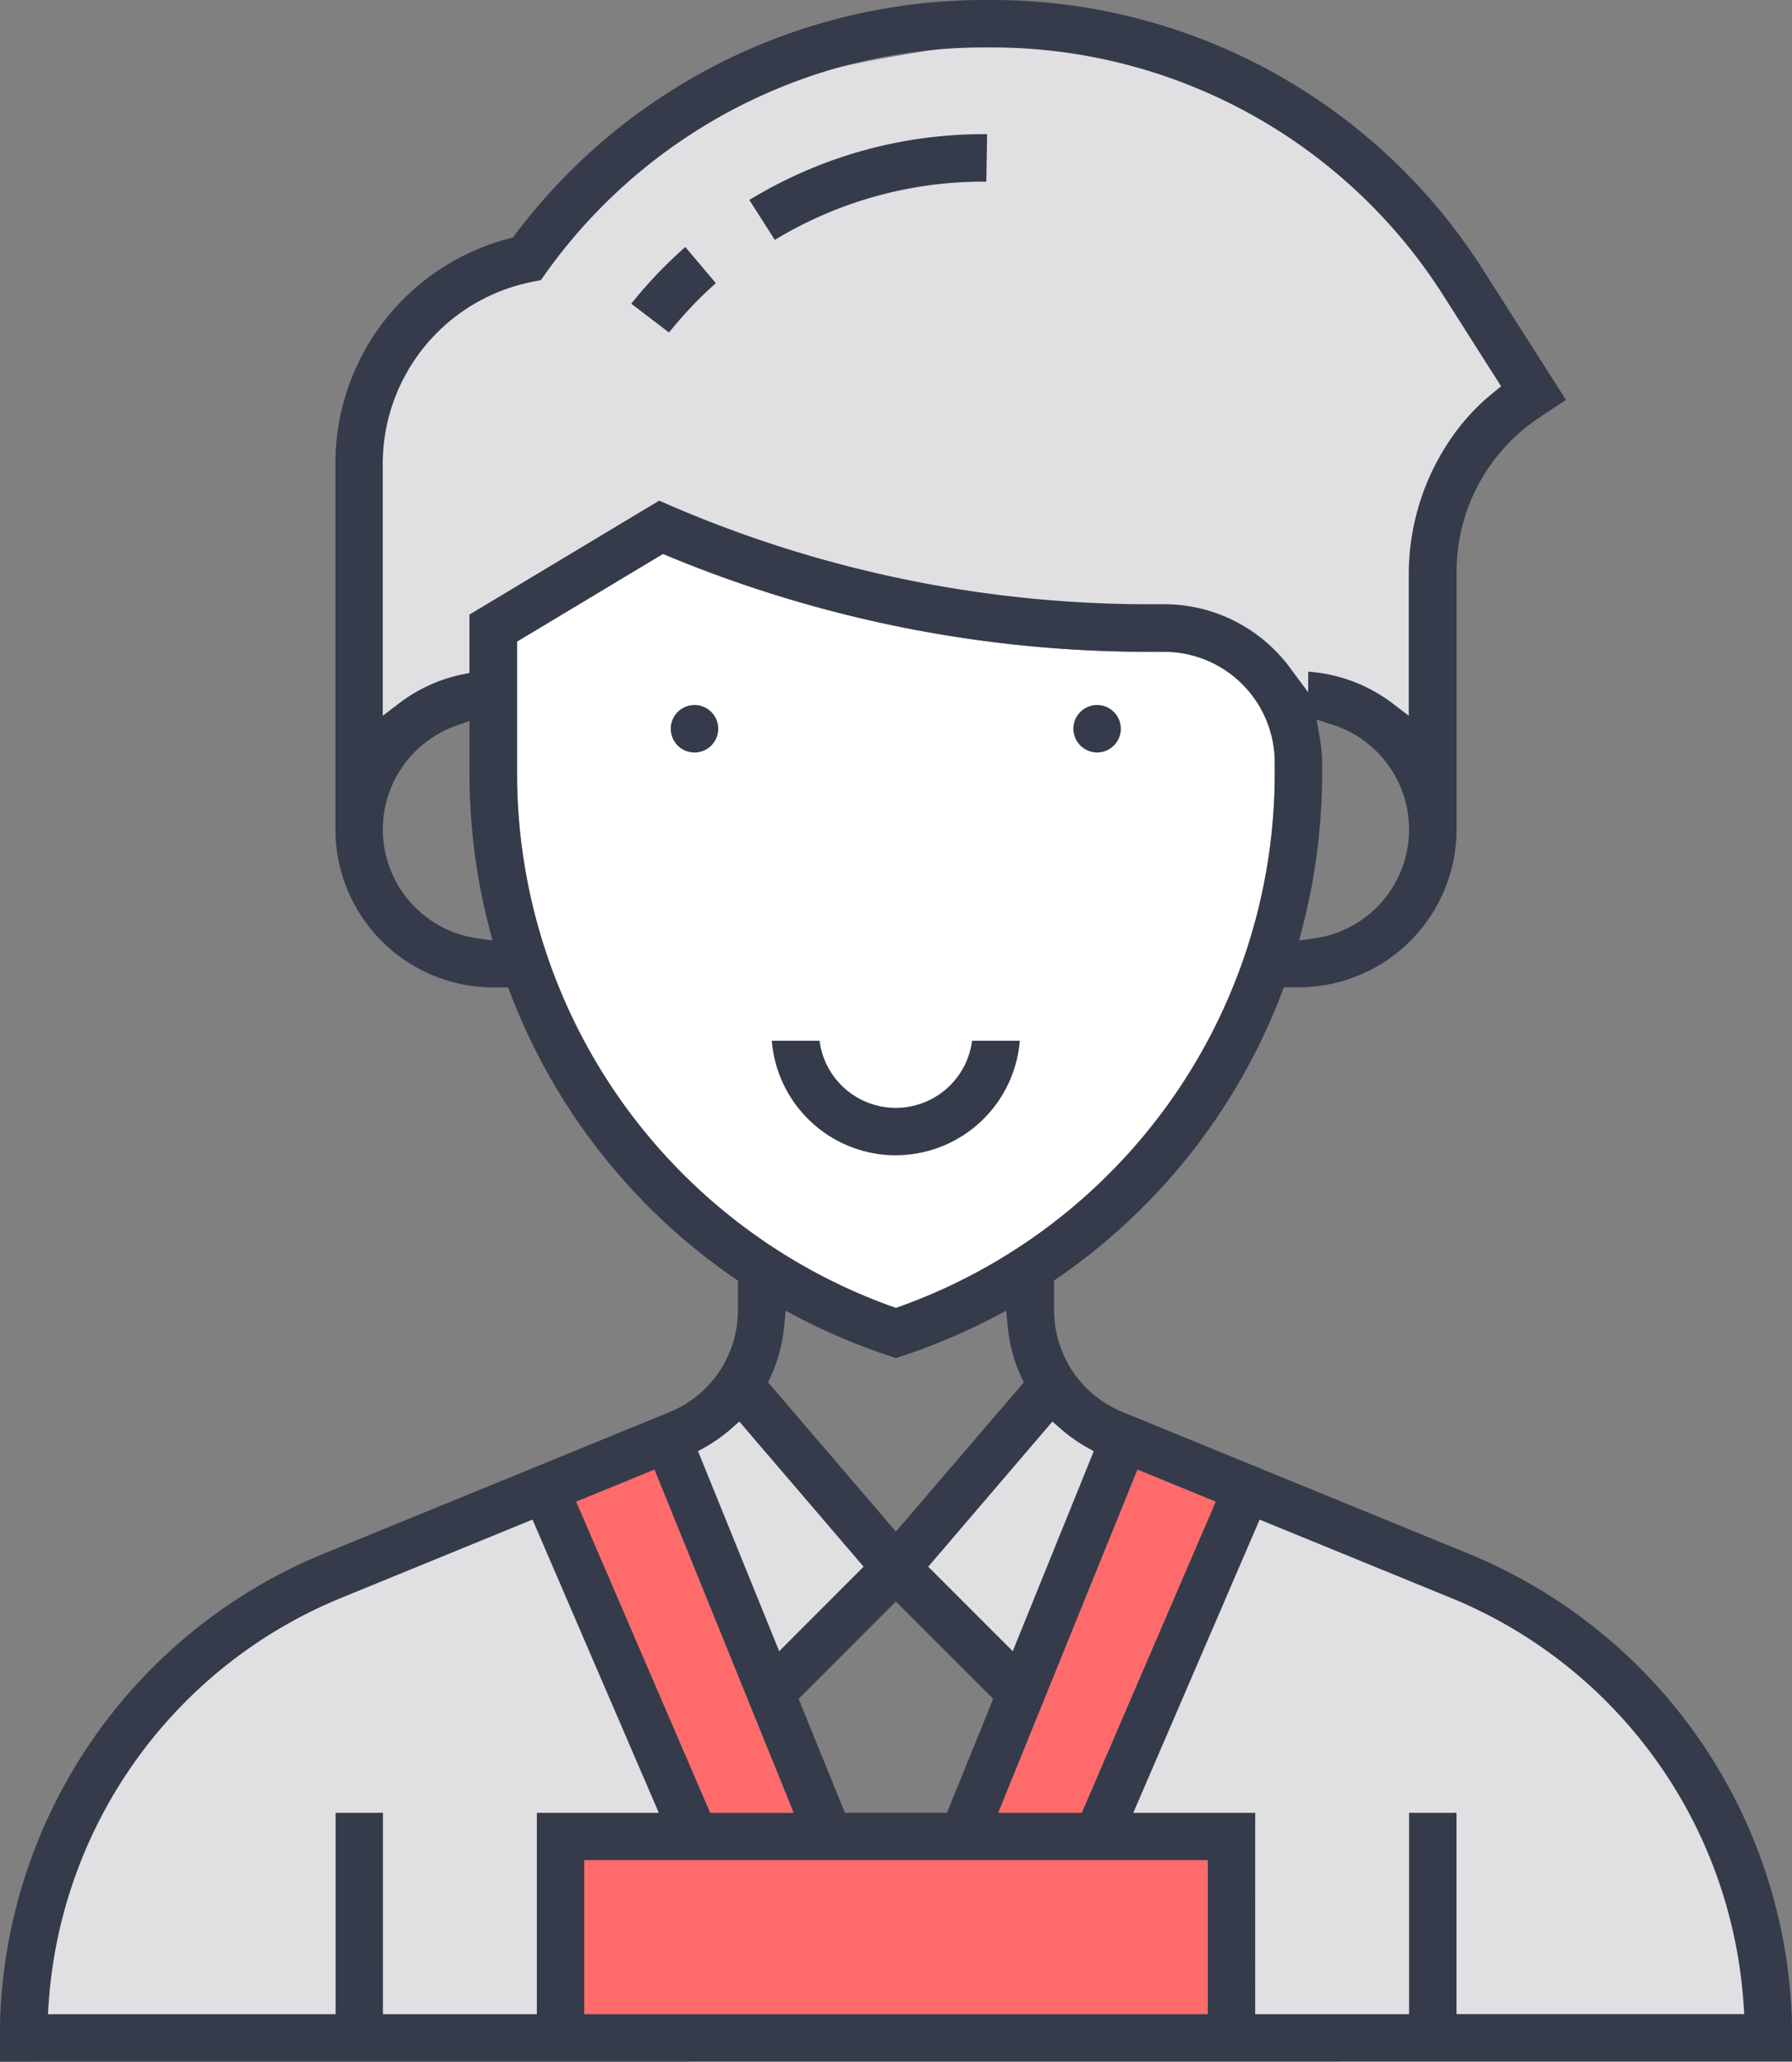 <?xml version="1.0" encoding="utf-8"?>
<svg xmlns="http://www.w3.org/2000/svg" width="54.492" height="62.655" viewBox="0 0 54.492 62.655">
  <rect x="0" y="0" width="54.492" height="62.655" fill="#808080" stroke="none"/>
  <g id="Group_38881" data-name="Group 38881" transform="translate(-117.804 -214.76)">
    <path id="Path_64626" data-name="Path 64626" d="M128.546,237.524l4.03-1.851v-1.851l5.74-2.777s6.295,3.147,8.887,2.777,7.406,0,8.331.926a10.135,10.135,0,0,1,1.666,2.777v-1.851l3.888,1.851s-.371-7.591.926-8.516a10.863,10.863,0,0,0,2.222-2.222s-3.147-6.665-7.035-8.146-5.925-3.147-10.738-2.407-6.295,1.3-9.627,3.7-2.592,2.962-2.592,2.962a5.859,5.859,0,0,0-4.813,5.369C128.874,233.08,128.546,237.524,128.546,237.524Z" fill="#e0e0e2"/>
    <path id="Path_64606" data-name="Path 64606" d="M129.737,230.2v4.028a17.213,17.213,0,0,0,11.421,16.189l.1.036.1-.036a17.212,17.212,0,0,0,11.42-16.189v-.357a3.364,3.364,0,0,0-3.359-3.36h-.427a38.179,38.179,0,0,1-14.681-2.916l-.138-.057Z" transform="translate(3.792 4.059)" fill="#fff"/>
    <path id="Path_64607" data-name="Path 64607" d="M117.8,277.415v-.722a15.863,15.863,0,0,1,9.891-14.734l10.466-4.281a3.347,3.347,0,0,0,2.087-3.109v-.889l-.129-.088a18.519,18.519,0,0,1-6.786-8.631l-.074-.192h-.452a4.808,4.808,0,0,1-4.8-4.8V228.844a7.064,7.064,0,0,1,5.3-6.84l.1-.028.062-.083a17.86,17.86,0,0,1,14.237-7.133h.225a17.686,17.686,0,0,1,14.995,8.232l2.5,3.92-.825.548a5.619,5.619,0,0,0-2.5,4.679v7.826a4.808,4.808,0,0,1-4.8,4.8h-.452l-.074.192a18.52,18.52,0,0,1-6.786,8.631l-.129.088v.889a3.347,3.347,0,0,0,2.087,3.109l10.466,4.283a15.86,15.86,0,0,1,9.891,14.732v.722Zm38.17-1.444h4.677V269.85H162.1v6.12h8.746l-.022-.319A14.378,14.378,0,0,0,161.86,263.3l-5.753-2.352-3.84,8.907h3.707Zm-20.4,0h18.961v-4.678H135.57Zm-6.121,0h4.677V269.85h3.707l-3.839-8.907-5.753,2.354a14.371,14.371,0,0,0-8.958,12.355l-.022.319H128V269.85h1.444Zm18.712-6.121H150.7l4.072-9.452-2.376-.974Zm-6.072-3.46,1.407,3.46H146.6l1.406-3.46-2.96-2.958ZM135.33,260.4l4.073,9.452h2.535l-4.231-10.426Zm10.7,1.975,2.567,2.566,2.462-6.074-.227-.129a4.743,4.743,0,0,1-.8-.572l-.228-.2Zm-5.972-4.21a4.744,4.744,0,0,1-.8.572l-.228.129,2.466,6.074,2.564-2.566-3.778-4.409Zm1.594-3.131a4.809,4.809,0,0,1-.412,1.562l-.08.174,3.887,4.536,3.889-4.534-.082-.175a4.75,4.75,0,0,1-.412-1.56l-.042-.441-.393.206a19.189,19.189,0,0,1-2.732,1.157l-.228.074-.227-.075a18.817,18.817,0,0,1-2.733-1.157l-.391-.206Zm-8.127-20.777v4.028a17.213,17.213,0,0,0,11.421,16.189l.1.036.1-.036a17.212,17.212,0,0,0,11.42-16.189v-.357a3.364,3.364,0,0,0-3.359-3.36h-.427A38.179,38.179,0,0,1,138.1,231.65l-.138-.057Zm24.4,2.863a4.663,4.663,0,0,1,.083.808v.357a18.628,18.628,0,0,1-.589,4.625l-.111.432.441-.062a3.341,3.341,0,0,0,.561-6.5l-.472-.153Zm-26.243-.307a3.343,3.343,0,0,0,.656,6.467l.441.062-.111-.431a18.731,18.731,0,0,1-.588-4.628V236.67Zm2.281-13.482a5.639,5.639,0,0,0-4.52,5.513v7.669l.478-.364a4.764,4.764,0,0,1,1.921-.889l.238-.049v-1.774l5.769-3.462.374.163a36.747,36.747,0,0,0,14.555,2.985h.427a4.758,4.758,0,0,1,3.841,1.953l.538.723v-.626a4.775,4.775,0,0,1,2.581.975l.478.364V232.14A7.286,7.286,0,0,1,161.987,228a6.51,6.51,0,0,1,1.257-1.331l.206-.169-1.739-2.734a16.263,16.263,0,0,0-13.78-7.564h-.225a16.369,16.369,0,0,0-13.291,6.84l-.165.232Zm11.081,26.54a3.788,3.788,0,0,1-3.771-3.483h1.452a2.338,2.338,0,0,0,4.638,0h1.452A3.788,3.788,0,0,1,145.05,249.869Zm6.121-12.242a.727.727,0,0,1-.722-.722.722.722,0,0,1,.722-.721.721.721,0,0,1,0,1.443Zm-12.242,0a.721.721,0,0,1-.51-1.232.724.724,0,0,1,1.021,0,.722.722,0,0,1-.511,1.232ZM137,223.99a13.716,13.716,0,0,1,1.643-1.724l.929,1.1a12.145,12.145,0,0,0-1.424,1.5Zm3.59-3.153a13.678,13.678,0,0,1,7.112-2h.119l-.024,1.443h-.094a12.237,12.237,0,0,0-6.338,1.771Z" transform="translate(0 0)" fill="#353b4a"/>
    <path id="Path_64608" data-name="Path 64608" d="M147.664,264.835h4.677v-6.121h1.444v6.12h8.746l-.022-.319a14.378,14.378,0,0,0-8.958-12.355l-5.753-2.352-3.84,8.907h3.707Z" transform="translate(8.31 11.136)" fill="#e0e0e2"/>
    <path id="Path_64609" data-name="Path 64609" d="M129.1,264.835h4.677v-6.121h3.707l-3.839-8.907-5.753,2.354a14.371,14.371,0,0,0-8.958,12.355l-.022.319h8.745v-6.121H129.1Z" transform="translate(0.351 11.136)" fill="#e0e0e2"/>
    <rect id="Rectangle_6008" data-name="Rectangle 6008" width="18.961" height="4.678" transform="translate(135.57 271.293)" fill="#ff6b6b"/>
    <path id="Path_64610" data-name="Path 64610" d="M140.841,259.081h2.536l4.073-9.453-2.377-.973Z" transform="translate(7.32 10.77)" fill="#ff6b6b"/>
    <path id="Path_64611" data-name="Path 64611" d="M131.1,249.627l4.074,9.453h2.535l-4.231-10.426Z" transform="translate(4.226 10.77)" fill="#ff6b6b"/>
    <path id="Path_64612" data-name="Path 64612" d="M139.226,251.955l2.567,2.566,2.462-6.074-.227-.129a4.743,4.743,0,0,1-.8-.572l-.228-.2Z" transform="translate(6.807 10.418)" fill="#e0e0e2"/>
    <path id="Path_64613" data-name="Path 64613" d="M134.941,247.745a4.744,4.744,0,0,1-.8.572l-.228.129,2.466,6.074,2.564-2.566-3.778-4.409Z" transform="translate(5.12 10.418)" fill="#e0e0e2"/>
  </g>
</svg>

